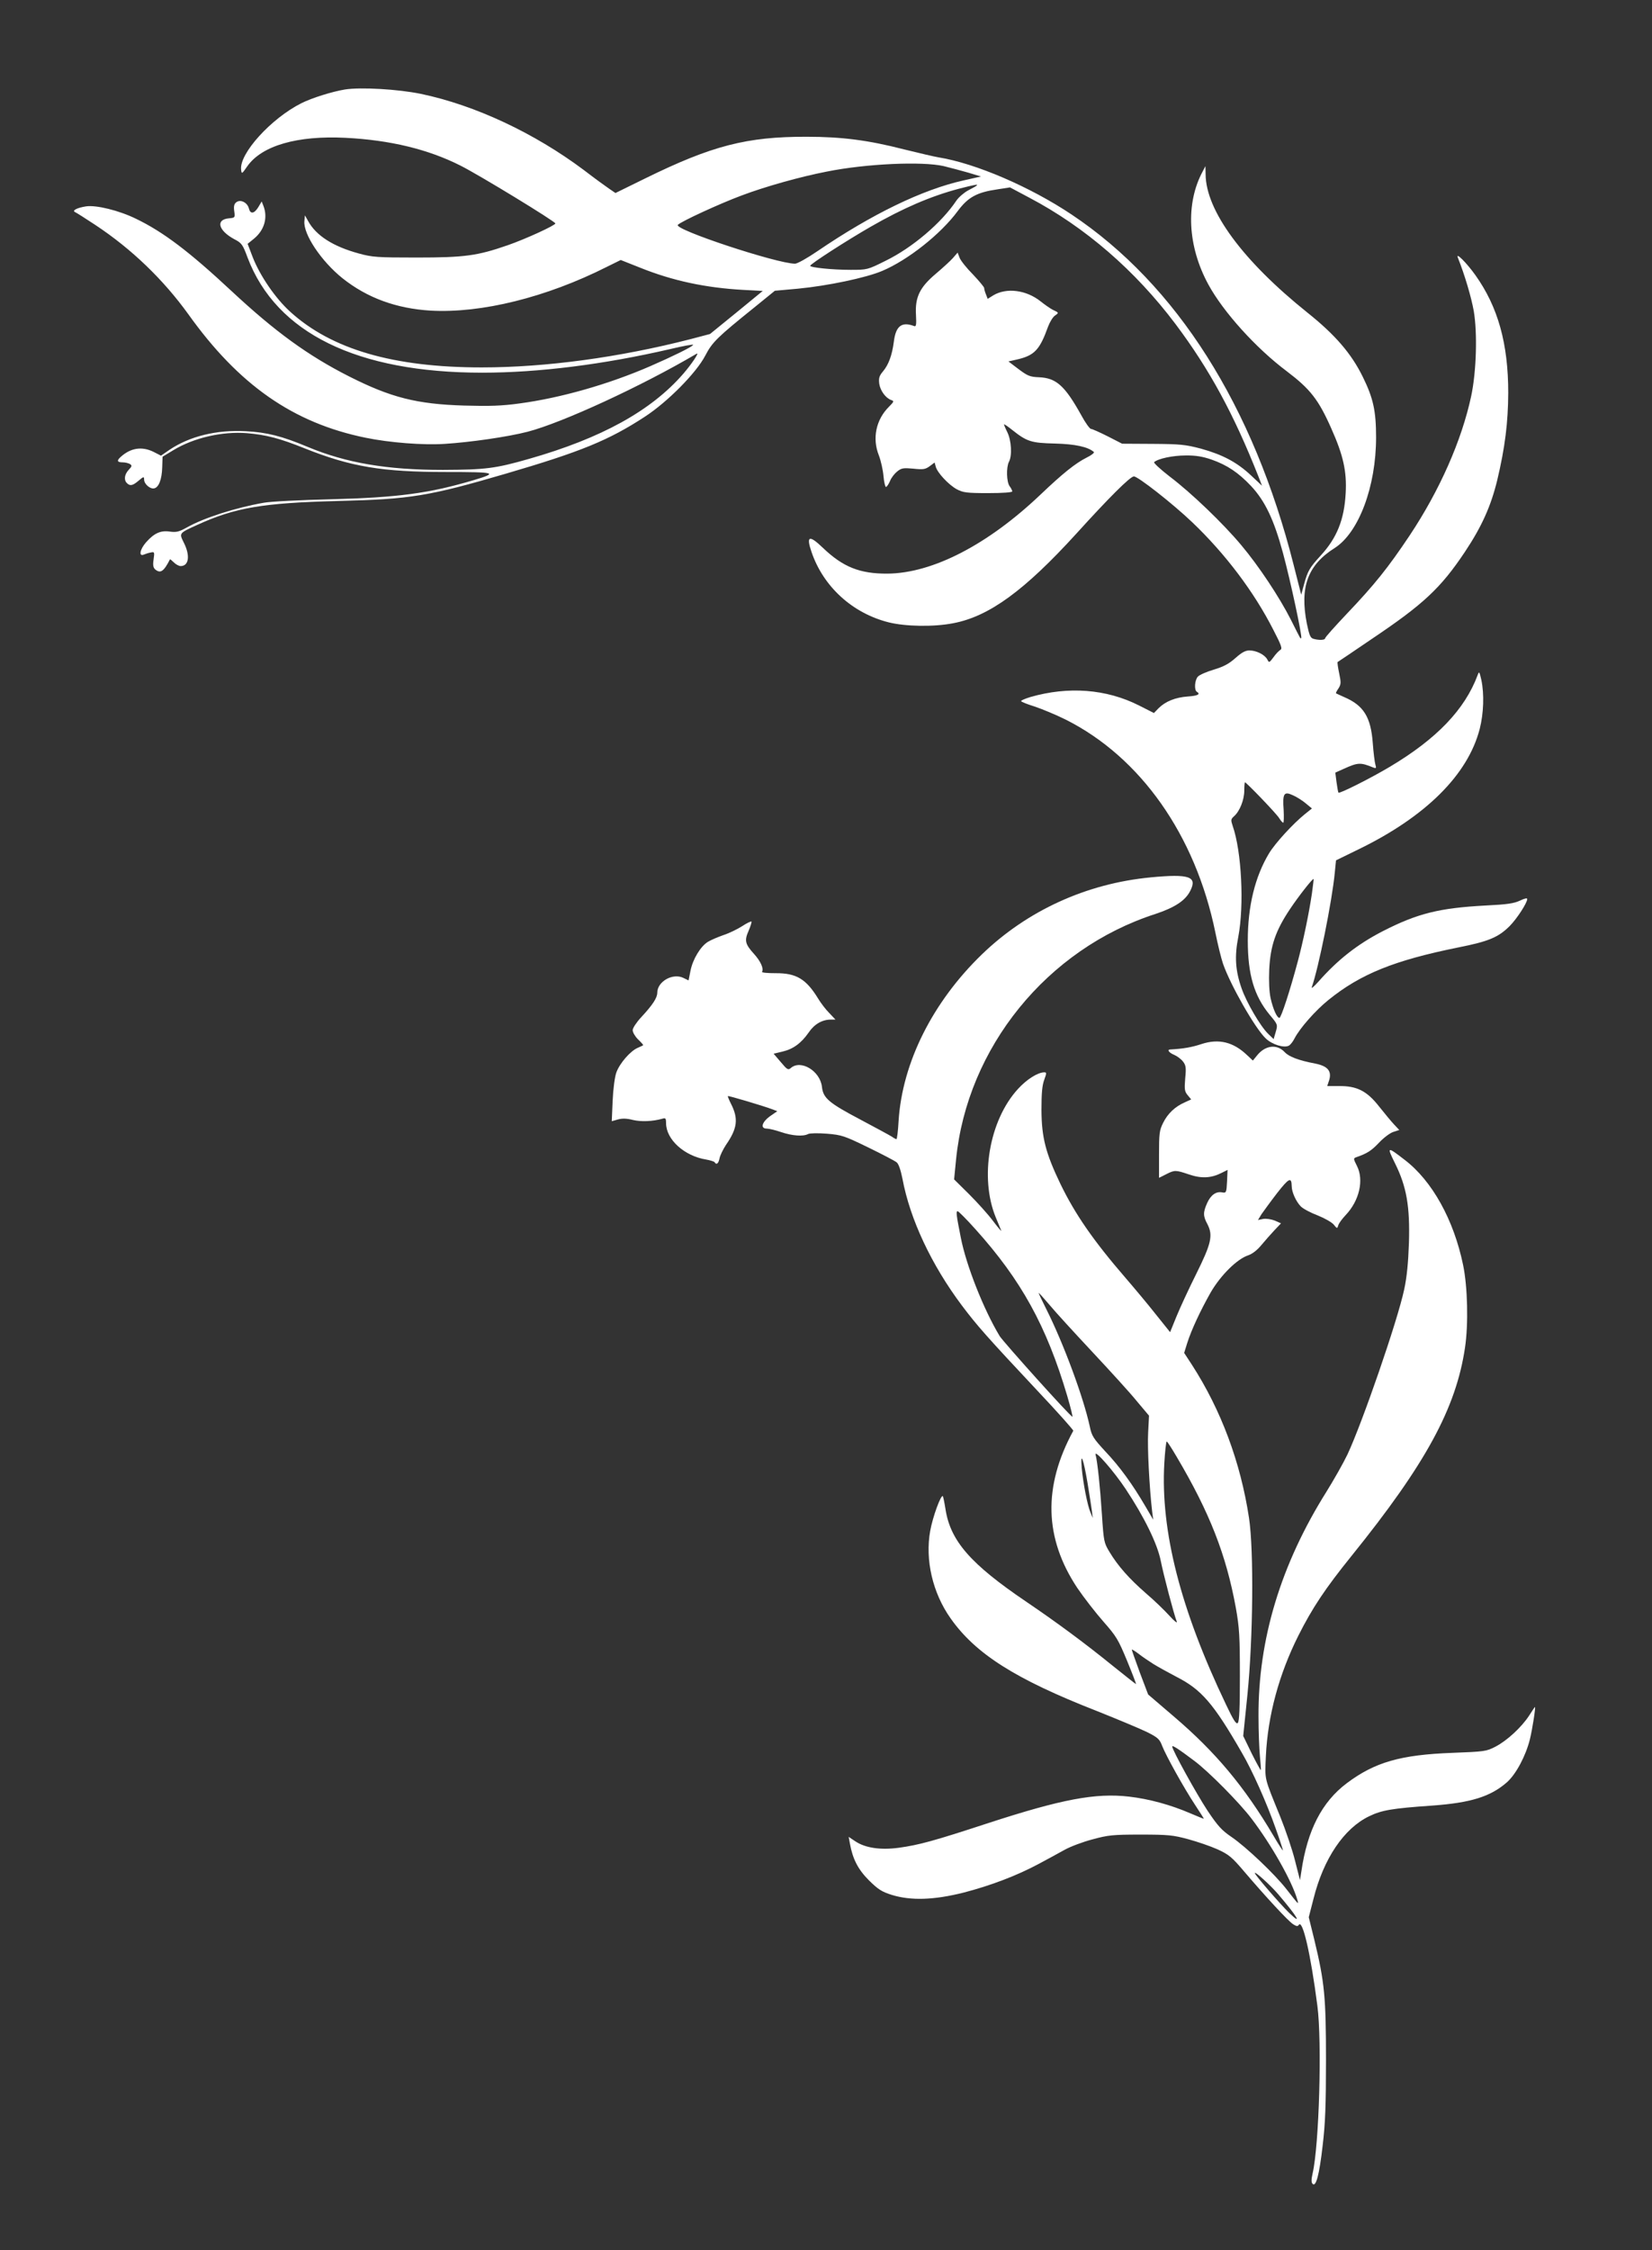 <?xml version="1.0" standalone="no"?>
<!DOCTYPE svg PUBLIC "-//W3C//DTD SVG 20010904//EN"
 "http://www.w3.org/TR/2001/REC-SVG-20010904/DTD/svg10.dtd">
<svg version="1.0" xmlns="http://www.w3.org/2000/svg"
 width="940pt" height="1280pt" viewBox="0 0 940 1280"
 preserveAspectRatio="xMidYMid meet">
<rect x="0" y="0" width="940" height="1280" fill="#333333" stroke="none"/>
<g transform="translate(0,1280) scale(0.1,-0.1)"
fill="#ffffff" stroke="none">
<path d="M1963 12291 c-73 -12 -188 -48 -248 -78 -173 -87 -354 -287 -343
-378 3 -26 4 -26 35 19 83 118 285 176 560 162 253 -13 469 -65 653 -158 106
-53 540 -318 540 -329 0 -11 -170 -89 -271 -124 -173 -60 -244 -70 -519 -70
-224 0 -252 2 -328 23 -147 40 -244 102 -289 185 l-18 32 -3 -33 c-7 -74 96
-228 217 -325 141 -112 306 -172 501 -184 289 -16 658 75 1003 249 l79 39 111
-44 c184 -74 371 -114 585 -126 l112 -6 -150 -123 -150 -122 -114 -30 c-402
-103 -820 -160 -1185 -160 -503 0 -855 103 -1090 317 -84 76 -172 205 -213
310 l-29 76 37 30 c58 48 78 118 54 183 l-11 28 -19 -32 c-24 -39 -46 -41 -54
-7 -9 34 -49 53 -72 34 -12 -9 -15 -24 -11 -51 5 -36 4 -37 -31 -40 -76 -7
-60 -69 30 -118 43 -22 49 -30 77 -106 163 -429 623 -654 1335 -654 321 0 692
47 1068 134 75 18 135 29 132 24 -7 -12 -118 -66 -244 -121 -237 -103 -511
-181 -744 -212 -101 -14 -170 -16 -315 -12 -270 8 -418 46 -655 166 -233 118
-420 254 -666 483 -242 226 -391 339 -547 414 -96 47 -227 79 -284 70 -51 -8
-82 -24 -61 -33 7 -3 59 -36 115 -73 207 -137 387 -311 529 -508 288 -403 597
-618 1008 -702 136 -28 327 -43 450 -35 145 9 360 40 472 69 197 51 648 259
962 444 18 10 -30 -61 -76 -114 -183 -211 -467 -367 -877 -484 -192 -55 -248
-62 -491 -63 -318 0 -550 39 -772 132 -143 60 -230 82 -349 88 -166 9 -319
-28 -435 -106 l-48 -33 -41 21 c-66 33 -130 24 -187 -27 -25 -22 -22 -32 10
-32 15 0 34 -5 42 -10 12 -8 11 -13 -8 -33 -24 -26 -28 -57 -10 -75 18 -18 33
-15 67 14 28 24 31 24 31 6 0 -25 34 -55 57 -50 26 5 44 50 46 119 l2 61 61
37 c117 71 279 108 419 97 108 -9 189 -30 330 -87 261 -104 439 -134 803 -134
285 0 299 -4 158 -46 -252 -75 -428 -99 -811 -109 -176 -4 -349 -13 -385 -20
-160 -28 -340 -86 -436 -140 -45 -25 -60 -29 -97 -24 -53 8 -90 -9 -136 -61
-35 -40 -43 -82 -13 -70 9 4 27 10 39 12 22 5 23 3 17 -39 -5 -33 -2 -47 9
-57 30 -25 49 -12 84 57 1 2 11 -6 22 -17 12 -12 29 -21 39 -21 47 0 55 60 18
133 -27 55 -29 53 76 101 217 99 373 125 798 136 416 10 519 27 960 156 427
125 585 190 790 324 130 85 292 249 343 347 40 77 68 104 279 274 l117 95 133
12 c167 16 387 62 478 101 145 61 333 209 430 341 59 79 109 106 226 123 l71
11 109 -58 c319 -168 604 -415 834 -721 192 -256 330 -510 470 -864 l21 -54
-63 59 c-80 75 -162 118 -285 152 -88 23 -117 26 -273 27 l-175 1 -82 42 c-46
23 -88 42 -95 42 -7 0 -33 36 -56 79 -93 167 -142 211 -240 215 -52 2 -65 8
-116 46 l-58 44 49 11 c99 23 129 54 177 188 10 26 27 54 39 62 23 16 23 16
-13 33 -14 7 -44 28 -68 47 -82 66 -195 80 -270 35 l-32 -20 -10 26 c-6 14
-10 30 -10 36 0 5 -29 40 -64 77 -36 36 -70 79 -76 95 l-11 29 -27 -31 c-15
-17 -59 -57 -98 -90 -91 -77 -118 -133 -112 -234 3 -55 1 -67 -10 -63 -71 27
-105 1 -116 -89 -10 -77 -30 -131 -62 -169 -21 -25 -25 -38 -21 -70 6 -40 37
-82 69 -93 16 -5 15 -9 -13 -37 -75 -74 -97 -181 -58 -278 11 -29 23 -81 26
-116 3 -35 10 -63 14 -63 5 0 15 15 23 33 7 19 26 43 41 55 25 20 36 21 92 16
56 -6 68 -4 93 14 l28 21 6 -22 c8 -35 74 -105 120 -130 36 -19 56 -22 178
-22 86 0 138 4 138 10 -1 6 -7 19 -15 29 -18 24 -20 108 -4 139 19 35 14 121
-9 168 -12 24 -20 44 -19 45 2 2 23 -13 47 -32 83 -66 108 -74 242 -77 116 -3
189 -19 222 -48 5 -4 -14 -19 -41 -32 -65 -33 -136 -90 -263 -211 -300 -285
-614 -447 -870 -449 -157 -1 -253 37 -368 147 -78 75 -96 68 -64 -25 67 -196
232 -347 438 -399 95 -24 258 -27 369 -5 204 39 405 186 700 510 185 204 306
325 327 325 23 0 221 -155 331 -260 189 -180 352 -396 462 -612 46 -89 53
-108 40 -115 -8 -5 -26 -23 -39 -42 -24 -32 -25 -32 -35 -12 -15 27 -62 51
-102 51 -23 0 -44 -12 -79 -43 -37 -33 -67 -49 -123 -66 -41 -12 -82 -30 -91
-40 -18 -19 -22 -76 -6 -86 23 -14 6 -23 -52 -27 -70 -5 -127 -28 -166 -67
l-26 -27 -85 43 c-186 94 -402 110 -618 48 -29 -9 -53 -19 -53 -23 0 -4 35
-18 77 -31 42 -14 122 -47 178 -75 425 -214 736 -655 850 -1208 14 -70 34
-151 44 -180 42 -121 182 -367 243 -425 36 -35 105 -56 132 -41 9 5 23 23 32
41 30 58 118 158 192 218 184 149 376 226 742 300 171 34 225 57 289 120 42
42 101 133 101 155 0 7 -16 3 -41 -9 -34 -16 -72 -22 -196 -28 -263 -14 -387
-45 -583 -145 -146 -75 -258 -163 -369 -289 -24 -27 -41 -41 -37 -31 38 107
116 491 131 652 l7 70 127 62 c383 186 624 425 691 687 22 87 26 197 9 277
-11 49 -13 51 -21 28 -73 -196 -233 -363 -500 -522 -109 -65 -286 -154 -292
-147 -2 2 -7 29 -11 59 l-7 55 49 22 c80 36 94 37 167 7 17 -6 18 -4 12 17 -4
13 -11 69 -15 124 -11 146 -52 212 -161 259 -25 11 -46 21 -48 22 -2 1 4 14
14 28 15 24 15 33 4 86 -7 33 -11 62 -9 64 2 1 90 60 194 131 295 198 393 290
530 495 96 144 148 260 184 407 45 189 62 329 63 498 0 280 -58 489 -187 670
-49 69 -113 133 -100 100 39 -97 77 -226 91 -305 21 -125 15 -344 -15 -484
-54 -252 -179 -535 -350 -792 -123 -184 -199 -279 -357 -445 -68 -72 -124
-134 -124 -140 0 -10 -34 -12 -66 -3 -18 5 -24 20 -38 87 -41 208 5 333 159
430 137 88 235 350 235 629 0 150 -16 223 -75 343 -65 133 -157 240 -316 367
-367 294 -578 580 -579 787 l-1 46 -15 -29 c-99 -182 -87 -427 32 -645 85
-156 271 -362 446 -493 133 -101 180 -160 253 -325 68 -152 89 -245 82 -368
-8 -151 -50 -255 -142 -355 -63 -69 -74 -87 -95 -164 l-16 -59 -43 169 c-229
906 -666 1595 -1264 1994 -235 157 -546 291 -757 325 -25 4 -113 25 -195 45
-206 53 -356 72 -555 72 -341 1 -540 -51 -917 -236 l-171 -84 -38 26 c-22 15
-85 61 -141 104 -283 212 -621 370 -928 434 -131 27 -343 39 -432 25z m3407
-436 c36 -9 98 -25 139 -37 l73 -22 -98 -22 c-235 -52 -523 -192 -833 -403
-57 -39 -114 -71 -127 -71 -102 0 -693 195 -667 221 20 20 239 121 363 167
135 51 335 107 485 136 224 45 543 59 665 31z m188 -110 c-2 -3 -24 -15 -49
-28 -24 -13 -54 -39 -67 -58 -84 -126 -249 -267 -402 -342 -104 -52 -106 -52
-200 -52 -104 0 -230 13 -230 23 0 10 213 147 344 222 186 107 343 174 501
216 93 24 112 27 103 19z m1335 -1559 c91 -32 154 -75 226 -151 80 -86 130
-192 181 -380 44 -163 111 -477 104 -484 -5 -5 1 -15 -59 104 -65 128 -182
305 -283 425 -103 123 -283 296 -406 389 -53 41 -93 78 -89 82 22 20 106 38
178 38 59 1 98 -6 148 -23z m284 -1927 c48 -50 95 -101 103 -115 8 -13 18 -24
22 -24 3 0 4 33 2 73 -7 94 2 107 53 83 21 -9 54 -30 73 -46 l35 -29 -40 -32
c-68 -55 -168 -164 -204 -223 -80 -133 -121 -301 -121 -496 0 -194 36 -315
124 -422 47 -56 47 -57 35 -98 l-12 -41 -31 30 c-45 44 -123 178 -151 258 -36
102 -41 183 -19 294 34 180 19 485 -32 631 -11 33 -11 38 8 55 32 28 58 93 58
146 0 26 2 47 4 47 3 0 45 -41 93 -91z m288 -541 c-17 -115 -51 -278 -81 -389
-43 -161 -94 -319 -104 -319 -14 0 -36 49 -50 111 -8 36 -11 97 -8 165 7 135
36 220 119 344 49 73 125 170 133 170 2 0 -3 -37 -9 -82z"/>
<path d="M6547 7809 c-366 -35 -702 -189 -960 -438 -281 -272 -453 -616 -474
-948 -3 -57 -9 -103 -12 -103 -4 0 -15 6 -26 14 -11 7 -90 50 -175 95 -184 97
-216 124 -223 188 -10 91 -121 158 -178 107 -14 -12 -20 -9 -56 34 l-41 48 50
12 c61 14 107 48 149 108 32 48 77 74 126 74 l27 0 -36 38 c-20 20 -48 57 -63
82 -68 111 -124 145 -242 144 -45 0 -80 3 -77 8 11 18 -8 60 -45 101 -52 57
-56 77 -31 133 11 26 18 49 16 52 -3 2 -27 -9 -54 -27 -27 -17 -74 -40 -105
-50 -32 -11 -71 -28 -88 -38 -42 -25 -87 -99 -100 -165 l-11 -55 -29 14 c-60
30 -149 -20 -149 -84 0 -29 -26 -69 -92 -140 -26 -28 -48 -61 -48 -73 0 -12
13 -35 30 -52 17 -16 30 -31 30 -33 0 -1 -13 -8 -30 -15 -42 -17 -104 -88
-123 -141 -9 -25 -18 -93 -21 -161 l-5 -116 35 10 c25 7 51 6 86 -3 47 -11
113 -8 166 7 19 6 22 3 22 -25 0 -93 104 -187 228 -207 23 -4 45 -11 48 -15
10 -17 22 -9 28 21 3 17 20 51 36 76 66 95 73 150 29 236 -11 22 -19 41 -17
43 3 3 202 -56 252 -75 l29 -11 -35 -24 c-52 -35 -65 -75 -25 -75 13 0 50 -9
82 -20 62 -21 125 -26 153 -11 10 5 56 6 107 2 85 -7 99 -12 235 -78 80 -39
153 -77 162 -85 11 -8 23 -43 33 -93 43 -231 165 -490 338 -721 85 -113 141
-177 430 -485 114 -121 206 -224 204 -228 -173 -318 -165 -611 23 -894 38 -56
105 -142 149 -192 73 -83 84 -101 134 -222 30 -73 53 -133 51 -133 -2 0 -61
47 -131 103 -159 129 -317 246 -494 366 -316 214 -431 345 -459 526 -6 38 -13
71 -15 74 -11 11 -58 -119 -72 -197 -30 -166 14 -354 116 -498 142 -202 369
-346 832 -527 118 -47 247 -101 286 -120 62 -31 72 -41 86 -79 22 -56 123
-238 187 -335 27 -41 50 -77 50 -79 0 -1 -35 13 -77 31 -111 48 -235 82 -349
95 -190 22 -384 -15 -799 -150 -311 -102 -395 -125 -511 -141 -104 -14 -190
-1 -246 36 l-39 26 7 -38 c16 -88 46 -147 109 -210 52 -51 72 -64 129 -82 110
-34 242 -29 409 13 155 40 306 98 427 163 47 25 113 61 147 80 34 19 106 46
160 60 88 24 115 27 273 27 157 0 185 -3 270 -26 52 -14 128 -40 168 -58 65
-30 81 -43 154 -129 123 -144 247 -278 276 -297 19 -12 26 -13 32 -4 22 35 68
-166 106 -460 27 -207 10 -792 -27 -953 -8 -35 -8 -52 0 -60 19 -19 38 51 57
218 15 125 19 231 19 485 0 359 -8 444 -66 684 l-32 130 27 105 c57 228 173
400 316 469 72 35 130 45 360 61 220 16 331 51 424 132 52 46 107 149 131 244
14 56 34 185 29 185 -1 0 -16 -22 -33 -49 -43 -66 -126 -143 -192 -177 -52
-27 -63 -28 -244 -35 -296 -11 -442 -53 -602 -173 -141 -106 -224 -267 -258
-501 l-8 -50 -28 110 c-15 61 -53 173 -84 250 -94 231 -88 206 -82 347 11 228
74 463 185 684 79 157 152 267 303 454 422 523 594 840 645 1184 20 133 15
347 -11 471 -53 256 -176 478 -332 597 -101 78 -103 77 -55 -20 66 -133 85
-245 79 -452 -4 -114 -12 -196 -27 -265 -38 -179 -239 -760 -323 -939 -24 -50
-78 -145 -119 -211 -260 -414 -389 -840 -387 -1278 0 -84 4 -186 8 -227 4 -41
7 -77 5 -79 -1 -2 -25 41 -52 95 l-48 99 24 235 c32 317 37 820 9 1005 -48
317 -159 614 -324 870 l-45 69 17 55 c24 76 76 187 135 291 57 97 149 188 212
209 24 8 52 30 75 58 21 25 55 64 75 85 l37 39 -36 16 c-21 8 -49 12 -66 9
l-29 -6 20 33 c12 17 51 71 88 119 68 87 83 95 84 40 0 -33 25 -88 52 -115 13
-13 56 -36 96 -51 40 -16 80 -39 91 -52 19 -24 20 -24 26 -4 3 11 22 37 42 58
78 82 105 200 64 280 -20 40 -21 43 -4 49 63 22 86 37 129 82 26 28 63 56 82
62 l34 11 -30 32 c-16 17 -54 63 -85 102 -69 88 -126 117 -228 116 l-67 0 11
33 c16 52 -8 81 -80 95 -94 18 -149 39 -173 65 -45 48 -112 39 -159 -21 l-22
-27 -32 30 c-79 76 -162 96 -260 64 -54 -18 -104 -27 -179 -31 -19 -1 -5 -19
22 -30 17 -7 40 -24 51 -38 17 -22 19 -35 13 -96 -5 -62 -4 -74 14 -96 l20
-24 -37 -17 c-55 -24 -97 -64 -123 -117 -21 -42 -23 -61 -23 -179 0 -73 0
-133 0 -133 1 0 18 9 40 20 49 25 54 25 131 -1 70 -24 126 -21 185 9 l34 17
-3 -66 c-3 -63 -5 -66 -27 -62 -35 7 -65 -14 -86 -60 -24 -54 -24 -74 2 -122
32 -63 21 -110 -64 -281 -41 -82 -91 -190 -112 -241 l-37 -91 -81 101 c-44 56
-122 149 -172 207 -184 213 -287 362 -371 535 -84 175 -107 264 -108 420 0 96
4 141 16 173 14 39 14 42 -1 42 -37 -1 -99 -40 -149 -95 -163 -178 -219 -504
-126 -730 14 -33 28 -67 31 -75 3 -8 -18 17 -47 55 -29 39 -91 107 -137 153
l-84 83 11 112 c63 638 518 1199 1135 1398 108 36 169 75 197 130 43 83 -4 99
-225 78z m-997 -2001 c261 -290 405 -551 523 -950 19 -65 32 -118 29 -117 -12
1 -391 423 -414 459 -91 151 -190 401 -221 560 -26 131 -28 150 -18 150 5 0
51 -46 101 -102z m666 -699 c102 -109 216 -234 253 -280 l69 -82 -5 -96 c-5
-84 7 -314 23 -451 l6 -45 -45 77 c-73 125 -147 227 -228 312 -67 73 -77 87
-88 141 -36 167 -150 474 -247 667 -24 48 -44 90 -44 93 0 3 27 -27 61 -67 33
-40 144 -161 245 -269z m480 -597 c188 -318 281 -557 336 -858 20 -113 23
-161 23 -386 0 -184 -3 -260 -12 -269 -9 -9 -25 16 -67 105 -259 541 -373 987
-351 1372 4 68 10 124 14 124 3 0 29 -40 57 -88z m-291 -182 c105 -158 181
-312 200 -410 16 -80 74 -301 91 -345 4 -11 -15 4 -42 34 -27 30 -87 88 -134
128 -95 83 -159 155 -207 235 -31 51 -33 59 -43 213 -10 154 -25 298 -36 340
-8 34 104 -94 171 -195z m-217 35 c11 -66 22 -138 25 -160 l5 -40 -13 31 c-17
38 -42 167 -50 254 -8 100 10 52 33 -85z m377 -1032 c28 -17 86 -49 130 -72
141 -72 210 -151 371 -431 59 -100 143 -289 193 -432 23 -64 41 -120 41 -124
0 -4 -24 32 -53 82 -166 281 -330 477 -568 680 l-146 125 -47 124 c-25 69 -46
127 -46 131 0 3 17 -7 38 -23 20 -16 60 -43 87 -60z m230 -549 c80 -59 259
-240 326 -329 115 -151 230 -356 260 -459 10 -33 11 -35 -59 55 -68 88 -232
243 -314 299 -56 38 -78 62 -137 150 -62 94 -201 345 -201 365 0 9 35 -13 125
-81z m477 -758 c111 -130 142 -183 62 -106 -52 51 -194 215 -194 225 0 12 89
-69 132 -119z"/>
</g>
</svg>
